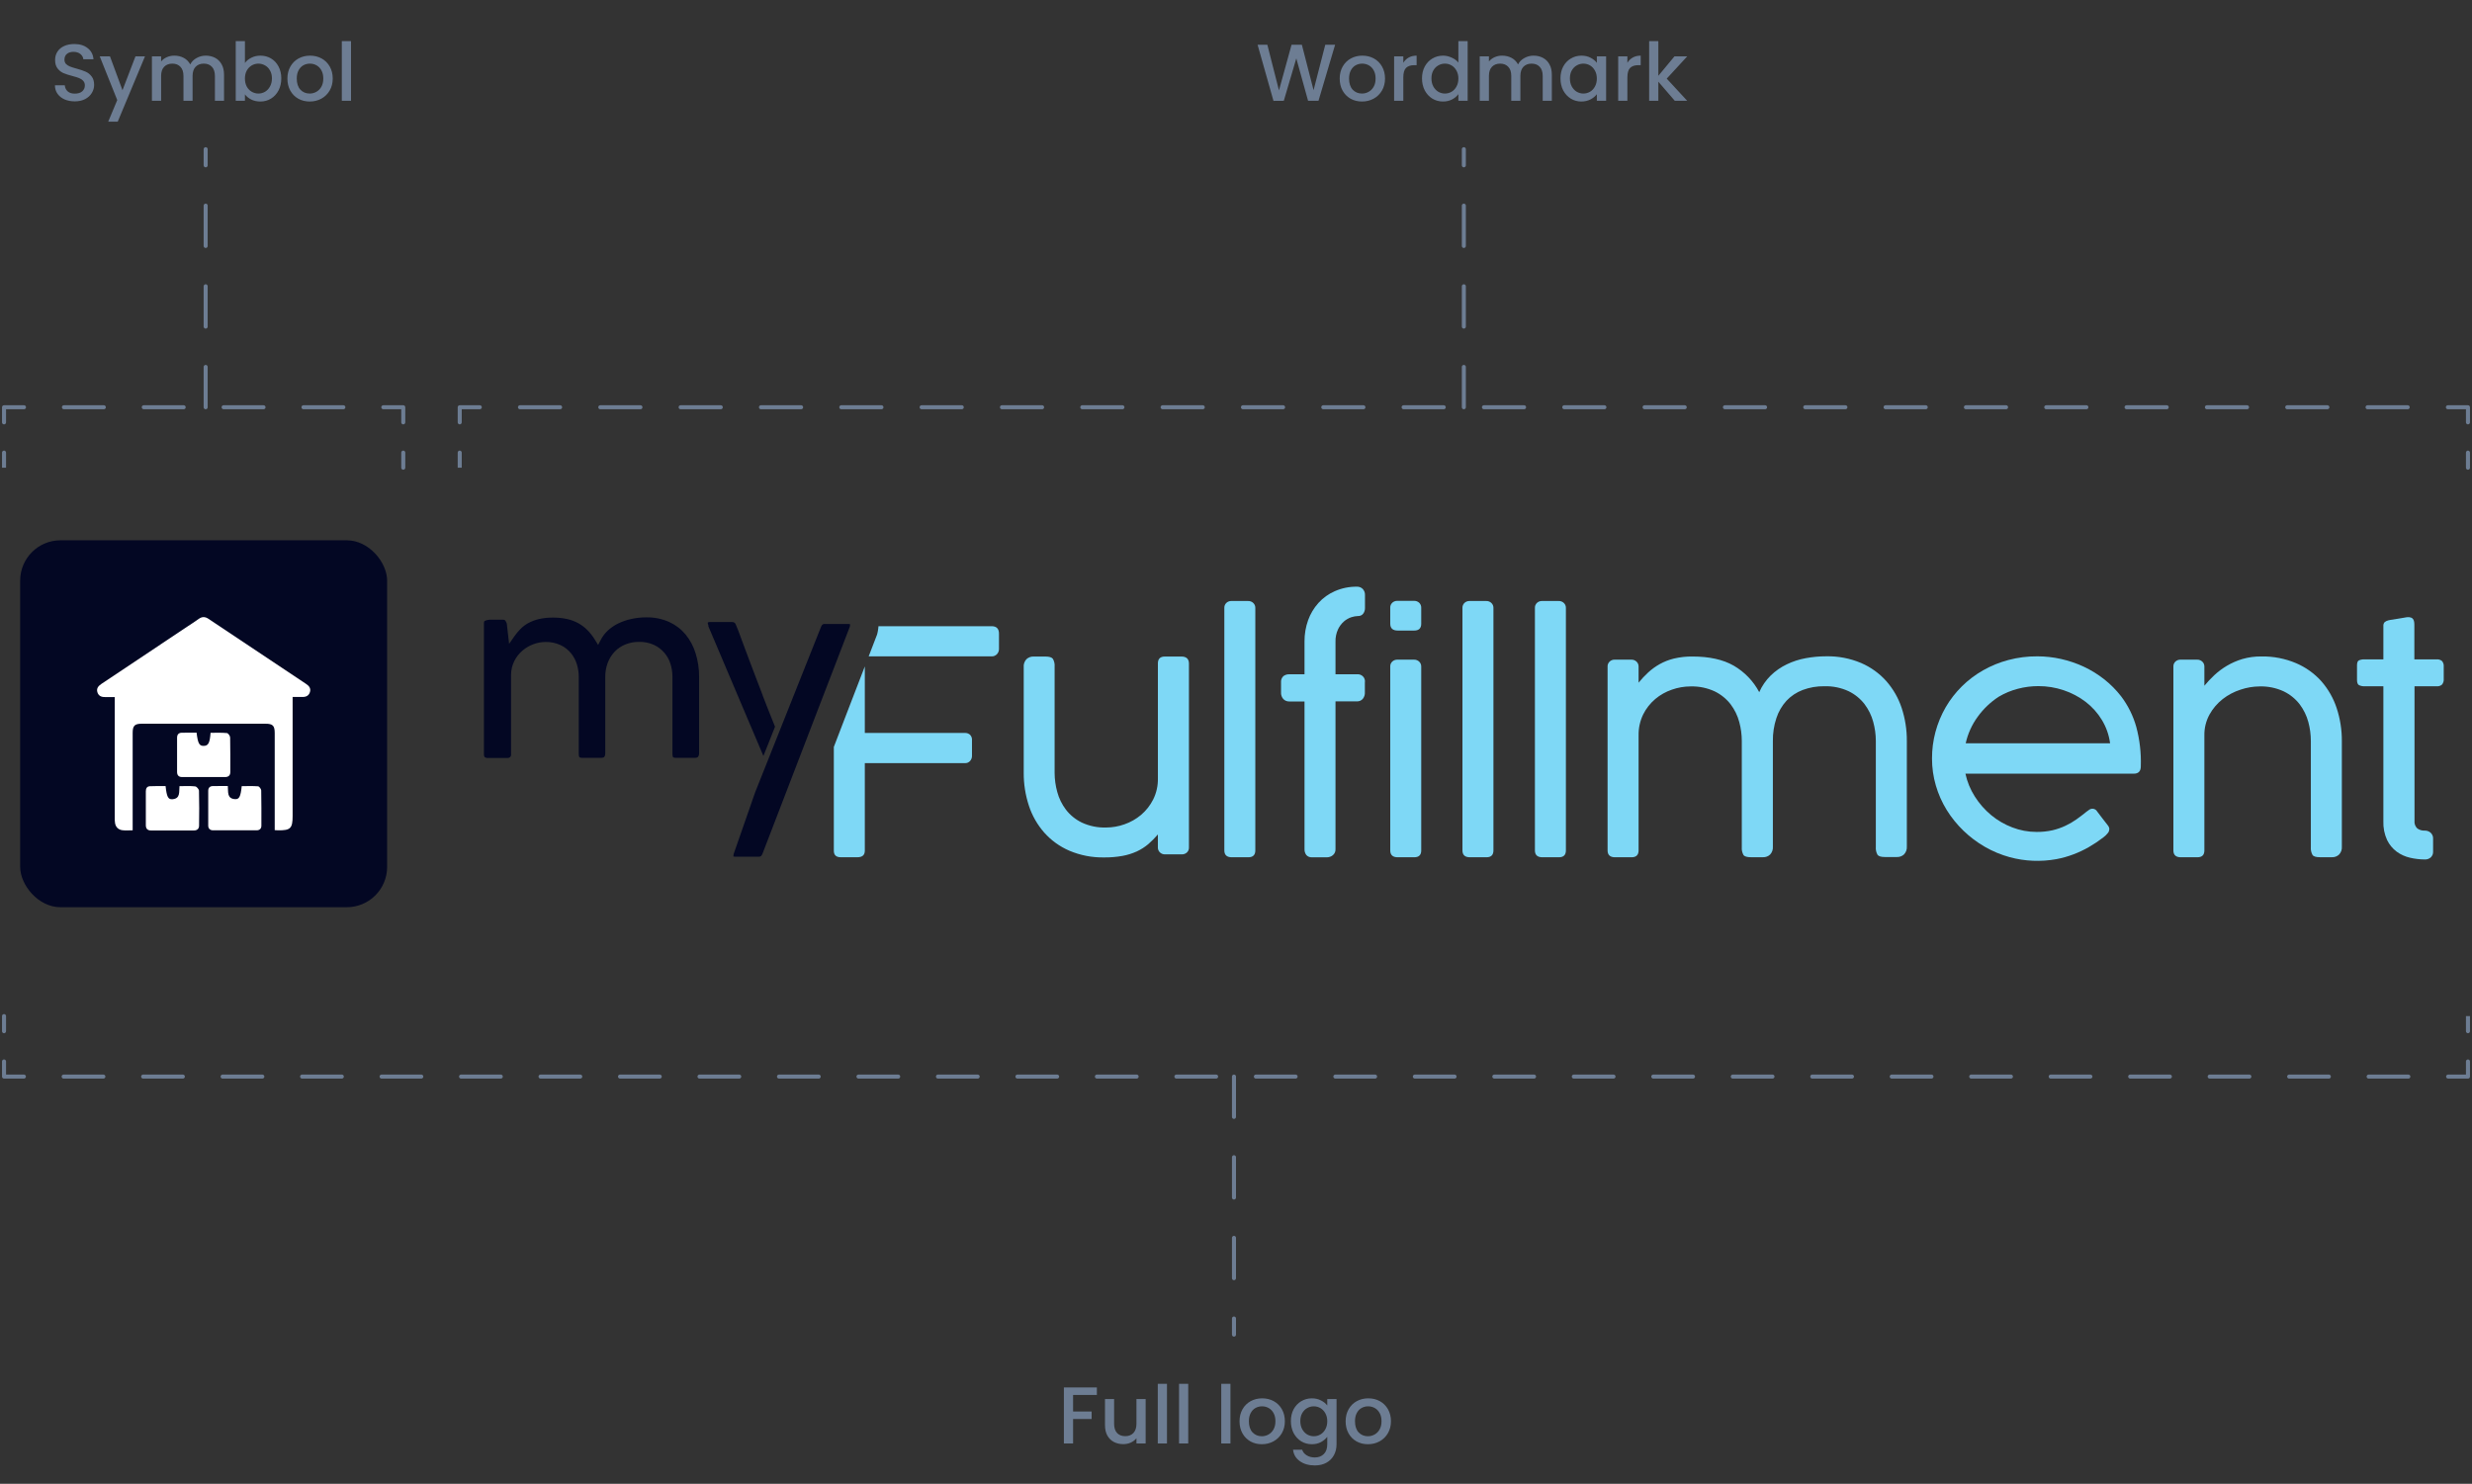 <?xml version="1.0" encoding="UTF-8"?>
<svg xmlns="http://www.w3.org/2000/svg" width="613" height="368" viewBox="0 0 613 368" fill="none">
  <rect x="0" y="0" width="613" height="368" fill="#333333" stroke="none"/>
  <rect x="5" y="134" width="91" height="91" rx="10" fill="#030723"></rect>
  <g clip-path="url(#clip0_1828_18244)">
    <path d="M28.456 172.876C27.547 172.876 26.783 172.855 26.039 172.876C25.109 172.897 24.407 172.566 24.138 171.636C23.89 170.747 24.366 170.148 25.089 169.652C32.175 164.919 39.282 160.186 46.368 155.453C47.339 154.812 48.331 154.172 49.281 153.49C50.087 152.911 50.831 152.911 51.657 153.448C59.756 158.863 67.854 164.257 75.953 169.652C76.676 170.127 77.131 170.747 76.862 171.636C76.573 172.566 75.87 172.876 74.941 172.855C74.197 172.835 73.433 172.855 72.565 172.855C72.565 173.331 72.565 173.744 72.565 174.137C72.565 183.54 72.565 192.944 72.565 202.348C72.565 205.448 72.028 205.965 68.97 205.924C68.743 205.924 68.495 205.903 68.123 205.882C68.123 205.448 68.123 205.056 68.123 204.663C68.123 197.057 68.123 189.431 68.123 181.825C68.123 179.965 67.648 179.49 65.83 179.49C55.603 179.49 45.377 179.49 35.15 179.49C33.394 179.49 32.898 179.986 32.898 181.763C32.898 189.369 32.898 196.995 32.898 204.601C32.898 205.014 32.898 205.407 32.898 205.924C31.989 205.924 31.163 206.006 30.357 205.903C29.386 205.779 28.725 205.18 28.539 204.188C28.456 203.754 28.456 203.299 28.456 202.844C28.456 193.296 28.456 183.768 28.456 174.219C28.456 173.806 28.456 173.393 28.456 172.876Z" fill="white"></path>
    <path d="M48.744 181.701C49.075 184.409 49.426 185.008 50.521 184.987C51.657 184.967 52.029 184.264 52.215 181.742C53.558 181.742 54.921 181.68 56.264 181.804C56.574 181.825 57.07 182.507 57.07 182.9C57.132 185.752 57.111 188.604 57.111 191.477C57.111 192.324 56.636 192.717 55.81 192.717C52.256 192.717 48.723 192.717 45.17 192.717C44.323 192.717 43.91 192.283 43.91 191.436C43.91 188.604 43.91 185.793 43.91 182.962C43.91 182.176 44.302 181.722 45.108 181.722C46.285 181.701 47.484 181.701 48.744 181.701Z" fill="white"></path>
    <path d="M41.059 194.949C41.348 197.595 41.678 198.297 42.753 198.215C44.798 198.049 44.364 196.355 44.509 194.97C45.831 194.97 47.133 194.887 48.414 195.032C48.765 195.073 49.343 195.734 49.343 196.127C49.426 199.021 49.405 201.893 49.364 204.787C49.364 205.552 48.868 205.965 48.083 205.965C44.55 205.965 40.997 205.965 37.464 205.965C36.555 205.965 36.162 205.51 36.162 204.622C36.162 201.831 36.162 199.041 36.162 196.272C36.162 195.569 36.41 195.011 37.195 194.99C38.476 194.928 39.757 194.949 41.059 194.949Z" fill="white"></path>
    <path d="M56.492 194.928C56.636 196.334 56.202 198.029 58.248 198.194C59.322 198.277 59.673 197.595 59.942 194.97C61.285 194.97 62.628 194.908 63.991 195.011C64.28 195.032 64.755 195.652 64.776 196.024C64.838 198.938 64.817 201.873 64.817 204.787C64.817 205.531 64.363 205.924 63.64 205.924C60.024 205.924 56.43 205.924 52.814 205.924C52.07 205.924 51.637 205.469 51.637 204.766C51.616 201.873 51.616 198.979 51.637 196.107C51.637 195.383 52.05 194.949 52.814 194.949C53.971 194.928 55.169 194.928 56.492 194.928Z" fill="white"></path>
  </g>
  <path d="M188.04 212.473C188.155 212.475 188.27 212.464 188.382 212.44C188.27 212.464 188.155 212.475 188.04 212.473V212.473Z" fill="#030723"></path>
  <path d="M188.382 212.44C188.466 212.423 188.545 212.389 188.615 212.34C188.698 212.278 188.769 212.203 188.826 212.118C188.769 212.203 188.698 212.278 188.615 212.34C188.545 212.389 188.466 212.423 188.382 212.44V212.44Z" fill="#030723"></path>
  <path d="M181.897 211.957C181.897 212.029 181.867 212.096 181.855 212.157C181.852 212.199 181.852 212.242 181.855 212.285C181.852 212.242 181.852 212.199 181.855 212.157C181.867 212.096 181.879 212.029 181.897 211.957Z" fill="#030723"></path>
  <path d="M245.903 155.302H217.843C217.813 155.728 217.758 156.153 217.678 156.573C217.649 156.701 217.627 156.817 217.604 156.923L217.496 157.372L217.33 157.799L216.881 158.965L215.411 162.788H245.903C246.153 162.796 246.401 162.75 246.63 162.654C246.859 162.558 247.064 162.415 247.23 162.233C247.553 161.885 247.73 161.432 247.726 160.963V157.156C247.726 155.92 247.118 155.302 245.903 155.302Z" fill="#7ED8F6"></path>
  <path d="M206.771 185.253V210.986C206.771 212.068 207.341 212.606 208.514 212.606H212.592C213.834 212.606 214.454 212.066 214.454 210.986V189.265H239.286C239.53 189.277 239.773 189.234 239.997 189.137C240.221 189.041 240.418 188.895 240.573 188.71C240.873 188.365 241.035 187.925 241.028 187.473V183.588C241.053 183.333 241.02 183.077 240.932 182.836C240.843 182.595 240.701 182.376 240.516 182.195C240.173 181.912 239.735 181.762 239.286 181.773C235.067 181.773 230.923 181.773 226.853 181.773C222.783 181.773 218.65 181.773 214.454 181.773V165.275L209.539 178.039L206.771 185.253Z" fill="#7ED8F6"></path>
  <path d="M292.952 162.827H288.874C287.712 162.827 287.131 163.393 287.131 164.525V193.05C287.169 194.858 286.769 196.649 285.964 198.278C285.231 199.737 284.207 201.038 282.951 202.107C281.738 203.125 280.342 203.916 278.833 204.438C277.374 204.959 275.832 205.228 274.277 205.231C272.198 205.295 270.134 204.872 268.257 203.999C266.705 203.244 265.355 202.146 264.316 200.792C263.324 199.477 262.597 197.992 262.175 196.413C261.749 194.871 261.529 193.282 261.52 191.685V165.336C261.576 164.668 261.432 163.999 261.104 163.41C260.831 163.022 260.198 162.827 259.225 162.827H256.291C255.968 162.817 255.645 162.87 255.343 162.984C255.041 163.097 254.765 163.268 254.532 163.488C254.285 163.757 254.098 164.073 253.982 164.415C253.866 164.758 253.825 165.121 253.86 165.48V191.657C253.841 194.433 254.275 197.194 255.147 199.837C255.946 202.282 257.24 204.546 258.951 206.496C260.663 208.422 262.791 209.955 265.182 210.986C267.891 212.133 270.822 212.7 273.776 212.651C275.317 212.668 276.856 212.54 278.372 212.268C279.595 212.042 280.785 211.67 281.914 211.158C282.93 210.686 283.877 210.083 284.728 209.366C285.59 208.623 286.392 207.816 287.125 206.952V210.192C287.122 210.414 287.164 210.635 287.249 210.841C287.334 211.046 287.461 211.234 287.621 211.391C287.794 211.56 288.002 211.692 288.23 211.778C288.459 211.864 288.703 211.902 288.948 211.891H293.088C293.544 211.896 293.984 211.731 294.319 211.43C294.49 211.271 294.624 211.079 294.713 210.865C294.801 210.652 294.841 210.422 294.831 210.192V164.525C294.808 163.393 294.182 162.827 292.952 162.827Z" fill="#7ED8F6"></path>
  <path d="M309.468 149.053H305.35C305.124 149.047 304.899 149.084 304.688 149.164C304.477 149.243 304.284 149.362 304.12 149.514C303.949 149.673 303.814 149.865 303.726 150.079C303.638 150.292 303.597 150.522 303.608 150.752V210.914C303.608 212.046 304.228 212.612 305.47 212.612H309.548C310.71 212.612 311.29 212.046 311.29 210.914V150.752C311.294 150.53 311.252 150.309 311.167 150.104C311.082 149.898 310.955 149.71 310.795 149.553C310.621 149.385 310.414 149.253 310.185 149.167C309.957 149.081 309.713 149.042 309.468 149.053V149.053Z" fill="#7ED8F6"></path>
  <path d="M336.481 145.502C334.597 145.48 332.731 145.859 331.013 146.612C329.454 147.292 328.063 148.291 326.935 149.542C325.81 150.797 324.941 152.252 324.378 153.826C323.779 155.514 323.478 157.289 323.49 159.076V167.228H319.725C319.188 167.205 318.661 167.37 318.239 167.694C318.029 167.9 317.869 168.149 317.77 168.422C317.672 168.696 317.637 168.988 317.669 169.276V171.707C317.625 172.313 317.83 172.912 318.239 173.371C318.428 173.569 318.659 173.725 318.915 173.829C319.172 173.932 319.448 173.98 319.725 173.971H323.49V210.598C323.468 211.122 323.628 211.638 323.945 212.063C324.124 212.26 324.349 212.413 324.6 212.51C324.852 212.606 325.123 212.643 325.392 212.618H329.071C329.602 212.619 330.115 212.433 330.518 212.096C330.741 211.91 330.916 211.675 331.03 211.411C331.144 211.147 331.193 210.861 331.173 210.575V173.949H336.481C336.752 173.961 337.022 173.913 337.271 173.809C337.521 173.705 337.743 173.548 337.921 173.349C338.309 172.88 338.5 172.285 338.457 171.684V169.276C338.506 169.007 338.489 168.731 338.409 168.469C338.329 168.208 338.188 167.968 337.996 167.769C337.804 167.57 337.567 167.418 337.304 167.324C337.041 167.23 336.759 167.197 336.481 167.228H331.173V159.165C331.14 158.091 331.36 157.024 331.816 156.046C332.168 155.305 332.672 154.642 333.297 154.098C333.826 153.638 334.446 153.289 335.119 153.071C335.643 152.899 336.19 152.802 336.743 152.783C336.995 152.798 337.247 152.751 337.476 152.647C337.705 152.542 337.903 152.383 338.052 152.183C338.342 151.785 338.494 151.307 338.485 150.818V147.549C338.508 146.999 338.305 146.462 337.921 146.057C337.735 145.871 337.51 145.725 337.262 145.63C337.013 145.534 336.747 145.491 336.481 145.502V145.502Z" fill="#7ED8F6"></path>
  <path d="M350.61 163.599H346.493C346.036 163.593 345.595 163.76 345.263 164.065C345.092 164.222 344.958 164.414 344.869 164.627C344.781 164.839 344.74 165.068 344.75 165.297V210.914C344.75 212.046 345.371 212.612 346.612 212.612H350.69C351.852 212.612 352.433 212.046 352.433 210.914V165.297C352.436 165.076 352.393 164.856 352.308 164.652C352.223 164.447 352.097 164.26 351.937 164.104C351.765 163.934 351.557 163.801 351.329 163.714C351.1 163.627 350.855 163.588 350.61 163.599V163.599Z" fill="#7ED8F6"></path>
  <path d="M350.61 149.014H346.492C346.037 149.009 345.597 149.174 345.262 149.475C345.091 149.634 344.957 149.826 344.868 150.04C344.78 150.253 344.739 150.483 344.75 150.713V154.686C344.75 155.818 345.37 156.384 346.612 156.384H350.69C351.852 156.384 352.432 155.818 352.432 154.686V150.713C352.438 150.488 352.397 150.264 352.312 150.056C352.227 149.847 352.099 149.657 351.937 149.497C351.761 149.333 351.553 149.205 351.325 149.122C351.096 149.039 350.853 149.003 350.61 149.014V149.014Z" fill="#7ED8F6"></path>
  <path d="M368.516 149.053H364.398C364.173 149.048 363.949 149.086 363.739 149.165C363.529 149.244 363.337 149.362 363.174 149.514C363.001 149.671 362.864 149.864 362.775 150.077C362.685 150.291 362.645 150.521 362.656 150.752V210.914C362.656 212.046 363.276 212.612 364.518 212.612H368.596C369.757 212.612 370.338 212.046 370.338 210.914V150.752C370.342 150.53 370.3 150.309 370.215 150.103C370.13 149.898 370.003 149.71 369.843 149.553C369.67 149.384 369.462 149.252 369.234 149.166C369.005 149.08 368.761 149.042 368.516 149.053V149.053Z" fill="#7ED8F6"></path>
  <path d="M386.49 149.053H382.367C382.142 149.048 381.918 149.086 381.708 149.165C381.497 149.244 381.305 149.362 381.143 149.514C380.969 149.671 380.833 149.864 380.744 150.077C380.654 150.291 380.613 150.521 380.624 150.752V210.914C380.624 212.046 381.245 212.612 382.487 212.612H386.564C387.726 212.612 388.307 212.046 388.307 210.914V150.752C388.311 150.53 388.269 150.309 388.184 150.103C388.098 149.898 387.972 149.71 387.812 149.553C387.639 149.384 387.433 149.253 387.205 149.167C386.978 149.081 386.734 149.042 386.49 149.053V149.053Z" fill="#7ED8F6"></path>
  <path d="M467.75 168.91C466.034 166.989 463.904 165.46 461.514 164.431C458.804 163.284 455.873 162.717 452.92 162.766C451.2 162.765 449.484 162.921 447.794 163.232C446.159 163.528 444.575 164.042 443.084 164.759C441.608 165.465 440.262 166.402 439.097 167.533C437.892 168.725 436.926 170.125 436.25 171.662C434.813 168.932 432.616 166.651 429.911 165.08C427.276 163.575 423.87 162.822 419.694 162.822C418.146 162.802 416.602 162.971 415.098 163.327C413.857 163.628 412.664 164.094 411.555 164.714C410.527 165.292 409.571 165.985 408.708 166.779C407.856 167.567 407.062 168.412 406.333 169.309V165.297C406.335 165.076 406.293 164.857 406.208 164.652C406.123 164.447 405.997 164.261 405.837 164.104C405.664 163.934 405.457 163.802 405.228 163.715C405 163.628 404.755 163.588 404.51 163.599H400.387C400.161 163.594 399.937 163.632 399.727 163.712C399.517 163.792 399.325 163.912 399.162 164.065C398.99 164.222 398.854 164.413 398.765 164.626C398.675 164.838 398.634 165.067 398.644 165.297V210.914C398.644 212.046 399.265 212.612 400.506 212.612H404.584C405.723 212.612 406.333 212.057 406.333 210.914V182.395C406.297 180.596 406.686 178.813 407.472 177.184C408.193 175.727 409.21 174.428 410.462 173.366C411.684 172.339 413.095 171.547 414.619 171.03C416.081 170.515 417.622 170.249 419.175 170.241C421.262 170.175 423.334 170.598 425.218 171.473C426.768 172.23 428.117 173.326 429.159 174.676C430.151 175.991 430.876 177.479 431.295 179.06C431.717 180.604 431.929 182.195 431.927 183.793V210.115C431.871 210.784 432.015 211.455 432.343 212.046C432.622 212.429 433.248 212.601 434.222 212.601H437.178C437.501 212.612 437.824 212.56 438.126 212.448C438.428 212.335 438.704 212.165 438.938 211.946C439.185 211.681 439.374 211.37 439.494 211.031C439.613 210.692 439.661 210.333 439.633 209.976V183.793C439.604 181.864 439.898 179.943 440.504 178.105C441.015 176.516 441.865 175.051 442.998 173.804C444.109 172.621 445.485 171.704 447.019 171.124C448.736 170.481 450.563 170.166 452.401 170.197C454.48 170.134 456.544 170.556 458.421 171.429C459.972 172.184 461.322 173.28 462.362 174.631C463.358 175.949 464.089 177.438 464.515 179.021C464.94 180.563 465.158 182.152 465.164 183.749V210.065C465.11 210.734 465.255 211.404 465.58 211.996C465.859 212.379 466.486 212.551 467.465 212.551H470.393C470.717 212.563 471.04 212.511 471.344 212.398C471.647 212.286 471.924 212.115 472.158 211.896C472.405 211.631 472.595 211.32 472.714 210.981C472.834 210.642 472.881 210.283 472.853 209.926V183.749C472.872 180.971 472.437 178.208 471.566 175.563C470.762 173.12 469.464 170.858 467.75 168.91V168.91Z" fill="#7ED8F6"></path>
  <path d="M529.748 180.275C528.985 177.544 527.711 174.974 525.989 172.694C524.766 171.117 523.348 169.691 521.769 168.449C520.215 167.226 518.519 166.183 516.718 165.341C514.921 164.507 513.036 163.867 511.096 163.432C509.161 162.997 507.182 162.777 505.196 162.777C502.783 162.764 500.378 163.068 498.049 163.682C495.842 164.263 493.724 165.127 491.75 166.251C489.826 167.343 488.061 168.679 486.499 170.225C484.947 171.76 483.607 173.486 482.512 175.358C480.257 179.252 479.08 183.651 479.095 188.122C479.089 190.385 479.409 192.638 480.046 194.815C480.665 196.945 481.571 198.987 482.74 200.886C485.069 204.638 488.312 207.772 492.183 210.009C494.126 211.13 496.211 211.999 498.385 212.595C502.145 213.608 506.093 213.773 509.929 213.078C511.382 212.806 512.806 212.405 514.183 211.88C515.52 211.375 516.812 210.762 518.045 210.048C519.282 209.337 520.467 208.543 521.593 207.673C522.023 207.356 522.406 206.982 522.732 206.563C522.933 206.3 523.05 205.986 523.068 205.658C523.07 205.467 523.029 205.278 522.948 205.104C522.865 204.93 522.76 204.768 522.635 204.621C522.525 204.495 522.365 204.29 522.157 204.005C521.946 203.749 521.678 203.4 521.348 202.961L520.055 201.263C519.964 201.096 519.836 200.949 519.681 200.835C519.525 200.72 519.346 200.64 519.156 200.6C518.966 200.56 518.769 200.561 518.579 200.602C518.389 200.644 518.21 200.726 518.056 200.842C517.787 201.01 517.531 201.195 517.287 201.396L517.207 201.474C516.448 202.088 515.656 202.686 514.832 203.267C513.99 203.86 513.095 204.376 512.156 204.809C511.131 205.29 510.056 205.662 508.949 205.919C507.656 206.203 506.334 206.339 505.008 206.324C502.961 206.324 500.932 205.947 499.028 205.215C497.115 204.492 495.341 203.462 493.777 202.168C492.197 200.853 490.835 199.309 489.739 197.59C488.615 195.836 487.817 193.903 487.381 191.879H529.128C530.289 191.879 530.87 191.274 530.87 190.064C530.982 186.766 530.604 183.469 529.748 180.275ZM487.45 184.348C487.97 181.98 488.981 179.74 490.423 177.767C491.826 175.819 493.585 174.139 495.611 172.811C497.098 171.924 498.71 171.253 500.395 170.819C502.053 170.383 503.763 170.163 505.481 170.164C507.613 170.16 509.731 170.505 511.746 171.185C513.712 171.842 515.552 172.813 517.19 174.06C518.802 175.298 520.165 176.817 521.211 178.538C522.291 180.319 522.987 182.296 523.256 184.348H487.45Z" fill="#7ED8F6"></path>
  <path d="M575.635 168.948C573.911 167.023 571.772 165.494 569.37 164.47C566.66 163.323 563.73 162.756 560.776 162.805C559.18 162.787 557.59 163.002 556.06 163.443C554.721 163.844 553.438 164.403 552.239 165.108C551.119 165.768 550.077 166.544 549.129 167.422C548.24 168.252 547.407 169.136 546.635 170.069V165.297C546.637 165.076 546.595 164.857 546.51 164.652C546.425 164.447 546.299 164.261 546.139 164.104C545.966 163.934 545.759 163.802 545.53 163.715C545.302 163.628 545.057 163.588 544.812 163.599H540.694C540.238 163.592 539.796 163.759 539.464 164.065C539.293 164.223 539.159 164.414 539.071 164.627C538.982 164.839 538.942 165.068 538.952 165.297V210.914C538.952 212.046 539.572 212.612 540.814 212.612H544.892C546.054 212.612 546.635 212.046 546.635 210.914V182.395C546.599 180.579 547.042 178.785 547.922 177.184C548.741 175.713 549.852 174.415 551.191 173.366C552.518 172.334 554.024 171.543 555.639 171.029C557.141 170.521 558.718 170.255 560.309 170.241C562.388 170.178 564.452 170.601 566.329 171.473C567.88 172.228 569.229 173.324 570.27 174.676C571.261 175.992 571.987 177.48 572.411 179.06C572.829 180.605 573.039 182.196 573.038 183.793V210.115C572.983 210.785 573.13 211.456 573.459 212.046C573.732 212.429 574.359 212.601 575.338 212.601H578.266C578.59 212.613 578.914 212.561 579.217 212.448C579.52 212.336 579.797 212.165 580.031 211.946C580.279 211.681 580.468 211.37 580.587 211.031C580.707 210.692 580.754 210.333 580.726 209.976V183.793C580.745 181.017 580.31 178.256 579.439 175.613C578.64 173.167 577.346 170.901 575.635 168.948V168.948Z" fill="#7ED8F6"></path>
  <path d="M605.534 163.909C605.158 163.621 604.684 163.485 604.207 163.527H598.706V155.202C598.706 154.897 598.706 154.608 598.666 154.337C598.644 154.085 598.568 153.842 598.444 153.621C598.317 153.405 598.115 153.242 597.874 153.16C597.529 153.049 597.162 153.023 596.804 153.082L594.742 153.432C594.214 153.532 593.707 153.615 593.221 153.682C592.893 153.715 592.567 153.772 592.247 153.854C591.893 153.932 591.565 154.098 591.296 154.337C591.089 154.607 590.992 154.943 591.023 155.28V163.527H586.427C585.924 163.497 585.421 163.583 584.958 163.776C584.644 163.943 584.485 164.331 584.485 165.03V168.615C584.485 169.287 584.644 169.725 584.958 169.908C585.412 170.133 585.919 170.234 586.427 170.203H591.023V203.661C590.96 205.272 591.278 206.877 591.951 208.35C592.501 209.487 593.323 210.479 594.349 211.241C595.333 211.954 596.457 212.461 597.652 212.729C598.854 213.009 600.085 213.153 601.32 213.156C601.86 213.178 602.386 212.99 602.784 212.634C602.975 212.451 603.124 212.231 603.222 211.988C603.32 211.746 603.365 211.485 603.353 211.225V208.061C603.373 207.785 603.332 207.507 603.234 207.247C603.136 206.987 602.983 206.75 602.784 206.552C602.376 206.183 601.836 205.984 601.28 205.997C600.612 206.031 599.952 205.835 599.418 205.442C599.169 205.195 598.979 204.897 598.863 204.57C598.747 204.242 598.707 203.894 598.746 203.55V170.203H604.247C604.487 170.224 604.728 170.197 604.956 170.123C605.185 170.05 605.395 169.931 605.574 169.775C605.893 169.368 606.041 168.859 605.99 168.349V165.297C606.013 165.048 605.984 164.797 605.906 164.558C605.828 164.32 605.701 164.099 605.534 163.909V163.909Z" fill="#7ED8F6"></path>
  <path d="M170.009 157.356C168.908 156.033 167.514 154.97 165.931 154.248C164.144 153.458 162.198 153.069 160.236 153.11C158.992 153.108 157.752 153.244 156.54 153.515C155.417 153.755 154.329 154.128 153.299 154.625C152.364 155.086 151.501 155.675 150.736 156.373C150.044 157.016 149.467 157.766 149.028 158.593L148.316 159.947L147.513 158.643C146.992 157.791 146.375 156.998 145.673 156.279C145.012 155.612 144.259 155.039 143.435 154.575C142.563 154.098 141.625 153.746 140.65 153.532C139.497 153.278 138.318 153.157 137.136 153.171C135.934 153.152 134.734 153.281 133.565 153.554C132.647 153.774 131.764 154.114 130.94 154.564C130.227 154.964 129.579 155.463 129.015 156.046C128.482 156.592 127.994 157.178 127.557 157.799L126.247 159.681L125.677 154.686C125.602 154.399 125.468 154.129 125.284 153.893C125.239 153.832 125.136 153.693 124.715 153.693H121.747C121.239 153.675 120.733 153.768 120.267 153.965C120.17 154.009 120.005 154.087 120.005 154.52V187.123C119.98 187.362 120.052 187.601 120.204 187.789C120.441 187.945 120.728 188.014 121.013 187.983H125.842C125.962 187.992 126.082 187.976 126.194 187.936C126.307 187.897 126.41 187.836 126.497 187.756C126.583 187.675 126.649 187.576 126.69 187.466C126.73 187.356 126.744 187.239 126.731 187.123V167.356C126.734 166.157 127.017 164.975 127.557 163.898C128.05 162.933 128.73 162.069 129.561 161.357C130.36 160.676 131.275 160.138 132.267 159.77C133.225 159.41 134.241 159.222 135.268 159.215C136.554 159.187 137.829 159.451 138.993 159.986C140.005 160.46 140.895 161.15 141.595 162.006C142.262 162.831 142.761 163.773 143.065 164.781C143.367 165.79 143.52 166.837 143.52 167.889V186.868C143.52 187.617 143.68 187.806 143.691 187.817C143.972 187.939 144.28 187.985 144.585 187.95H149.056C149.626 187.95 150.093 187.861 150.093 186.757V167.889C150.077 166.689 150.285 165.497 150.708 164.37C151.094 163.342 151.686 162.398 152.45 161.595C153.198 160.819 154.11 160.21 155.122 159.808C156.175 159.395 157.301 159.186 158.436 159.192C159.718 159.157 160.99 159.41 162.155 159.931C163.155 160.399 164.041 161.071 164.752 161.901C165.442 162.719 165.958 163.662 166.273 164.675C166.592 165.699 166.753 166.763 166.751 167.833V186.873C166.751 187.617 166.916 187.8 166.922 187.811C166.928 187.822 167.099 187.956 167.845 187.956H172.293C172.862 187.956 173.033 187.767 173.09 187.706C173.292 187.42 173.389 187.076 173.363 186.729V167.861C173.376 165.893 173.086 163.934 172.503 162.05C171.988 160.344 171.141 158.75 170.009 157.356V157.356Z" fill="#030723"></path>
  <path d="M188.103 212.44C188.184 212.422 188.261 212.39 188.33 212.346C188.411 212.284 188.481 212.209 188.535 212.124C188.481 212.209 188.411 212.284 188.33 212.346C188.261 212.39 188.184 212.422 188.103 212.44V212.44Z" fill="#030723"></path>
  <path d="M181.82 212.44C181.731 212.44 181.695 212.391 181.695 212.379C181.695 212.367 181.731 212.416 181.82 212.44Z" fill="#030723"></path>
  <path d="M181.781 211.841L186.998 196.857L181.781 211.841C181.781 211.879 181.781 211.918 181.781 211.968C181.781 212.018 181.781 212.101 181.747 212.163C181.747 212.101 181.747 212.04 181.781 211.968C181.815 211.896 181.769 211.879 181.781 211.841Z" fill="#030723"></path>
  <path d="M182.413 212.473C182.26 212.478 182.107 212.465 181.958 212.434C182.107 212.465 182.26 212.478 182.413 212.473Z" fill="#030723"></path>
  <path d="M188.826 212.096C188.9 211.985 188.963 211.868 189.014 211.746L202.91 175.619L189.014 211.746C188.963 211.868 188.9 211.985 188.826 212.096Z" fill="#030723"></path>
  <path d="M181.843 212.285C181.841 212.314 181.841 212.344 181.843 212.373C181.843 212.373 181.878 212.412 181.969 212.434C181.878 212.434 181.843 212.39 181.843 212.373C181.841 212.344 181.841 212.314 181.843 212.285V212.285Z" fill="#030723"></path>
  <path d="M210.758 154.814C210.679 154.78 210.594 154.761 210.508 154.758H210.354H204.579H204.431H204.283C204.183 154.776 204.088 154.814 204.004 154.869C203.92 154.932 203.848 155.009 203.793 155.097C203.718 155.207 203.655 155.324 203.605 155.446L187.254 196.513L181.918 211.835C181.918 211.874 181.918 211.913 181.918 211.963C181.918 212.013 181.918 212.101 181.883 212.162C181.849 212.224 181.883 212.251 181.883 212.296C181.883 212.34 181.883 212.357 181.883 212.384C181.883 212.412 181.918 212.418 182.009 212.44C182.158 212.471 182.311 212.484 182.464 212.479H188.091C188.204 212.481 188.317 212.47 188.427 212.446C188.513 212.428 188.594 212.394 188.666 212.346C188.749 212.284 188.82 212.209 188.877 212.124C188.948 212.011 189.011 211.895 189.065 211.774L202.956 175.647L206.823 165.608L210.303 156.551L210.752 155.391V155.313C210.752 155.313 210.752 155.28 210.752 155.263C210.787 155.127 210.808 154.987 210.815 154.847C210.815 154.847 210.775 154.825 210.758 154.814Z" fill="#030723"></path>
  <path d="M191.394 178.244C191.155 177.659 190.834 176.858 190.432 175.841C190.056 174.886 189.634 173.804 189.179 172.628L189.099 172.422C189.099 172.422 189.099 172.378 189.099 172.356C188.615 171.113 188.108 169.781 187.567 168.366C187.026 166.951 186.474 165.497 185.933 164.065C185.391 162.633 184.873 161.251 184.378 159.908C183.882 158.565 183.427 157.356 183.028 156.273L182.475 154.936C182.427 154.733 182.305 154.555 182.133 154.433C181.96 154.31 181.748 154.253 181.536 154.27H176.12C175.925 154.246 175.727 154.276 175.55 154.359C175.55 154.359 175.51 154.392 175.51 154.481C175.506 154.608 175.529 154.735 175.579 154.853L175.658 155.019V155.319L186.058 179.842L186.172 180.097L189.304 187.484C189.304 187.484 192.152 180.397 192.186 180.231L191.394 178.244Z" fill="#030723"></path>
  <path d="M1 101V100.5C0.724 100.5 0.5 100.724 0.5 101H1ZM100 101H100.5C100.5 100.724 100.276 100.5 100 100.5V101ZM99.5 116C99.5 116.276 99.724 116.5 100 116.5C100.276 116.5 100.5 116.276 100.5 116H99.5ZM1.5 112.25C1.5 111.974 1.276 111.75 1 111.75C0.724 111.75 0.5 111.974 0.5 112.25H1.5ZM0.5 104.75C0.5 105.026 0.724 105.25 1 105.25C1.276 105.25 1.5 105.026 1.5 104.75H0.5ZM5.95 101.5C6.226 101.5 6.45 101.276 6.45 101C6.45 100.724 6.226 100.5 5.95 100.5V101.5ZM15.85 100.5C15.574 100.5 15.35 100.724 15.35 101C15.35 101.276 15.574 101.5 15.85 101.5V100.5ZM25.75 101.5C26.026 101.5 26.25 101.276 26.25 101C26.25 100.724 26.026 100.5 25.75 100.5V101.5ZM35.65 100.5C35.374 100.5 35.15 100.724 35.15 101C35.15 101.276 35.374 101.5 35.65 101.5V100.5ZM45.55 101.5C45.826 101.5 46.05 101.276 46.05 101C46.05 100.724 45.826 100.5 45.55 100.5V101.5ZM55.45 100.5C55.174 100.5 54.95 100.724 54.95 101C54.95 101.276 55.174 101.5 55.45 101.5V100.5ZM65.35 101.5C65.626 101.5 65.85 101.276 65.85 101C65.85 100.724 65.626 100.5 65.35 100.5V101.5ZM75.25 100.5C74.974 100.5 74.75 100.724 74.75 101C74.75 101.276 74.974 101.5 75.25 101.5V100.5ZM85.15 101.5C85.426 101.5 85.65 101.276 85.65 101C85.65 100.724 85.426 100.5 85.15 100.5V101.5ZM95.05 100.5C94.774 100.5 94.55 100.724 94.55 101C94.55 101.276 94.774 101.5 95.05 101.5V100.5ZM99.5 104.75C99.5 105.026 99.724 105.25 100 105.25C100.276 105.25 100.5 105.026 100.5 104.75H99.5ZM100.5 112.25C100.5 111.974 100.276 111.75 100 111.75C99.724 111.75 99.5 111.974 99.5 112.25H100.5ZM1.5 116V112.25H0.5V116H1.5ZM1.5 104.75V101H0.5V104.75H1.5ZM1 101.5H5.95V100.5H1V101.5ZM15.85 101.5H25.75V100.5H15.85V101.5ZM35.65 101.5H45.55V100.5H35.65V101.5ZM55.45 101.5H65.35V100.5H55.45V101.5ZM75.25 101.5H85.15V100.5H75.25V101.5ZM95.05 101.5H100V100.5H95.05V101.5ZM99.5 101V104.75H100.5V101H99.5ZM99.5 112.25V116H100.5V112.25H99.5Z" fill="#6D7D93"></path>
  <path d="M114 101V100.5C113.724 100.5 113.5 100.724 113.5 101H114ZM612 101H612.5C612.5 100.724 612.276 100.5 612 100.5V101ZM611.5 116C611.5 116.276 611.724 116.5 612 116.5C612.276 116.5 612.5 116.276 612.5 116H611.5ZM114.5 112.25C114.5 111.974 114.276 111.75 114 111.75C113.724 111.75 113.5 111.974 113.5 112.25H114.5ZM113.5 104.75C113.5 105.026 113.724 105.25 114 105.25C114.276 105.25 114.5 105.026 114.5 104.75H113.5ZM118.98 101.5C119.256 101.5 119.48 101.276 119.48 101C119.48 100.724 119.256 100.5 118.98 100.5V101.5ZM128.94 100.5C128.664 100.5 128.44 100.724 128.44 101C128.44 101.276 128.664 101.5 128.94 101.5V100.5ZM138.9 101.5C139.176 101.5 139.4 101.276 139.4 101C139.4 100.724 139.176 100.5 138.9 100.5V101.5ZM148.86 100.5C148.584 100.5 148.36 100.724 148.36 101C148.36 101.276 148.584 101.5 148.86 101.5V100.5ZM158.82 101.5C159.096 101.5 159.32 101.276 159.32 101C159.32 100.724 159.096 100.5 158.82 100.5V101.5ZM168.78 100.5C168.504 100.5 168.28 100.724 168.28 101C168.28 101.276 168.504 101.5 168.78 101.5V100.5ZM178.74 101.5C179.016 101.5 179.24 101.276 179.24 101C179.24 100.724 179.016 100.5 178.74 100.5V101.5ZM188.7 100.5C188.424 100.5 188.2 100.724 188.2 101C188.2 101.276 188.424 101.5 188.7 101.5V100.5ZM198.66 101.5C198.936 101.5 199.16 101.276 199.16 101C199.16 100.724 198.936 100.5 198.66 100.5V101.5ZM208.62 100.5C208.344 100.5 208.12 100.724 208.12 101C208.12 101.276 208.344 101.5 208.62 101.5V100.5ZM218.58 101.5C218.856 101.5 219.08 101.276 219.08 101C219.08 100.724 218.856 100.5 218.58 100.5V101.5ZM228.54 100.5C228.264 100.5 228.04 100.724 228.04 101C228.04 101.276 228.264 101.5 228.54 101.5V100.5ZM238.5 101.5C238.776 101.5 239 101.276 239 101C239 100.724 238.776 100.5 238.5 100.5V101.5ZM248.46 100.5C248.184 100.5 247.96 100.724 247.96 101C247.96 101.276 248.184 101.5 248.46 101.5V100.5ZM258.42 101.5C258.696 101.5 258.92 101.276 258.92 101C258.92 100.724 258.696 100.5 258.42 100.5V101.5ZM268.38 100.5C268.104 100.5 267.88 100.724 267.88 101C267.88 101.276 268.104 101.5 268.38 101.5V100.5ZM278.34 101.5C278.616 101.5 278.84 101.276 278.84 101C278.84 100.724 278.616 100.5 278.34 100.5V101.5ZM288.3 100.5C288.024 100.5 287.8 100.724 287.8 101C287.8 101.276 288.024 101.5 288.3 101.5V100.5ZM298.26 101.5C298.536 101.5 298.76 101.276 298.76 101C298.76 100.724 298.536 100.5 298.26 100.5V101.5ZM308.22 100.5C307.944 100.5 307.72 100.724 307.72 101C307.72 101.276 307.944 101.5 308.22 101.5V100.5ZM318.18 101.5C318.456 101.5 318.68 101.276 318.68 101C318.68 100.724 318.456 100.5 318.18 100.5V101.5ZM328.14 100.5C327.864 100.5 327.64 100.724 327.64 101C327.64 101.276 327.864 101.5 328.14 101.5V100.5ZM338.1 101.5C338.376 101.5 338.6 101.276 338.6 101C338.6 100.724 338.376 100.5 338.1 100.5V101.5ZM348.06 100.5C347.784 100.5 347.56 100.724 347.56 101C347.56 101.276 347.784 101.5 348.06 101.5V100.5ZM358.02 101.5C358.296 101.5 358.52 101.276 358.52 101C358.52 100.724 358.296 100.5 358.02 100.5V101.5ZM367.98 100.5C367.704 100.5 367.48 100.724 367.48 101C367.48 101.276 367.704 101.5 367.98 101.5V100.5ZM377.94 101.5C378.216 101.5 378.44 101.276 378.44 101C378.44 100.724 378.216 100.5 377.94 100.5V101.5ZM387.9 100.5C387.624 100.5 387.4 100.724 387.4 101C387.4 101.276 387.624 101.5 387.9 101.5V100.5ZM397.86 101.5C398.136 101.5 398.36 101.276 398.36 101C398.36 100.724 398.136 100.5 397.86 100.5V101.5ZM407.82 100.5C407.544 100.5 407.32 100.724 407.32 101C407.32 101.276 407.544 101.5 407.82 101.5V100.5ZM417.78 101.5C418.056 101.5 418.28 101.276 418.28 101C418.28 100.724 418.056 100.5 417.78 100.5V101.5ZM427.74 100.5C427.464 100.5 427.24 100.724 427.24 101C427.24 101.276 427.464 101.5 427.74 101.5V100.5ZM437.7 101.5C437.976 101.5 438.2 101.276 438.2 101C438.2 100.724 437.976 100.5 437.7 100.5V101.5ZM447.66 100.5C447.384 100.5 447.16 100.724 447.16 101C447.16 101.276 447.384 101.5 447.66 101.5V100.5ZM457.62 101.5C457.896 101.5 458.12 101.276 458.12 101C458.12 100.724 457.896 100.5 457.62 100.5V101.5ZM467.58 100.5C467.304 100.5 467.08 100.724 467.08 101C467.08 101.276 467.304 101.5 467.58 101.5V100.5ZM477.54 101.5C477.816 101.5 478.04 101.276 478.04 101C478.04 100.724 477.816 100.5 477.54 100.5V101.5ZM487.5 100.5C487.224 100.5 487 100.724 487 101C487 101.276 487.224 101.5 487.5 101.5V100.5ZM497.46 101.5C497.736 101.5 497.96 101.276 497.96 101C497.96 100.724 497.736 100.5 497.46 100.5V101.5ZM507.42 100.5C507.144 100.5 506.92 100.724 506.92 101C506.92 101.276 507.144 101.5 507.42 101.5V100.5ZM517.38 101.5C517.656 101.5 517.88 101.276 517.88 101C517.88 100.724 517.656 100.5 517.38 100.5V101.5ZM527.34 100.5C527.064 100.5 526.84 100.724 526.84 101C526.84 101.276 527.064 101.5 527.34 101.5V100.5ZM537.3 101.5C537.576 101.5 537.8 101.276 537.8 101C537.8 100.724 537.576 100.5 537.3 100.5V101.5ZM547.26 100.5C546.984 100.5 546.76 100.724 546.76 101C546.76 101.276 546.984 101.5 547.26 101.5V100.5ZM557.22 101.5C557.496 101.5 557.72 101.276 557.72 101C557.72 100.724 557.496 100.5 557.22 100.5V101.5ZM567.18 100.5C566.904 100.5 566.68 100.724 566.68 101C566.68 101.276 566.904 101.5 567.18 101.5V100.5ZM577.14 101.5C577.416 101.5 577.64 101.276 577.64 101C577.64 100.724 577.416 100.5 577.14 100.5V101.5ZM587.1 100.5C586.824 100.5 586.6 100.724 586.6 101C586.6 101.276 586.824 101.5 587.1 101.5V100.5ZM597.06 101.5C597.336 101.5 597.56 101.276 597.56 101C597.56 100.724 597.336 100.5 597.06 100.5V101.5ZM607.02 100.5C606.744 100.5 606.52 100.724 606.52 101C606.52 101.276 606.744 101.5 607.02 101.5V100.5ZM611.5 104.75C611.5 105.026 611.724 105.25 612 105.25C612.276 105.25 612.5 105.026 612.5 104.75H611.5ZM612.5 112.25C612.5 111.974 612.276 111.75 612 111.75C611.724 111.75 611.5 111.974 611.5 112.25H612.5ZM114.5 116V112.25H113.5V116H114.5ZM114.5 104.75V101H113.5V104.75H114.5ZM114 101.5H118.98V100.5H114V101.5ZM128.94 101.5H138.9V100.5H128.94V101.5ZM148.86 101.5H158.82V100.5H148.86V101.5ZM168.78 101.5H178.74V100.5H168.78V101.5ZM188.7 101.5H198.66V100.5H188.7V101.5ZM208.62 101.5H218.58V100.5H208.62V101.5ZM228.54 101.5H238.5V100.5H228.54V101.5ZM248.46 101.5H258.42V100.5H248.46V101.5ZM268.38 101.5H278.34V100.5H268.38V101.5ZM288.3 101.5H298.26V100.5H288.3V101.5ZM308.22 101.5H318.18V100.5H308.22V101.5ZM328.14 101.5H338.1V100.5H328.14V101.5ZM348.06 101.5H358.02V100.5H348.06V101.5ZM367.98 101.5H377.94V100.5H367.98V101.5ZM387.9 101.5H397.86V100.5H387.9V101.5ZM407.82 101.5H417.78V100.5H407.82V101.5ZM427.74 101.5H437.7V100.5H427.74V101.5ZM447.66 101.5H457.62V100.5H447.66V101.5ZM467.58 101.5H477.54V100.5H467.58V101.5ZM487.5 101.5H497.46V100.5H487.5V101.5ZM507.42 101.5H517.38V100.5H507.42V101.5ZM527.34 101.5H537.3V100.5H527.34V101.5ZM547.26 101.5H557.22V100.5H547.26V101.5ZM567.18 101.5H577.14V100.5H567.18V101.5ZM587.1 101.5H597.06V100.5H587.1V101.5ZM607.02 101.5H612V100.5H607.02V101.5ZM611.5 101V104.75H612.5V101H611.5ZM611.5 112.25V116H612.5V112.25H611.5Z" fill="#6D7D93"></path>
  <path d="M51 101V37" stroke="#6D7D93" stroke-linecap="round" stroke-linejoin="round" stroke-dasharray="10 10"></path>
  <path d="M363 101V37" stroke="#6D7D93" stroke-linecap="round" stroke-linejoin="round" stroke-dasharray="10 10"></path>
  <path d="M18.543 25.14C17.61 25.14 16.77 24.98 16.023 24.66C15.276 24.327 14.69 23.86 14.263 23.26C13.836 22.66 13.623 21.96 13.623 21.16H16.063C16.116 21.76 16.35 22.253 16.763 22.64C17.19 23.027 17.783 23.22 18.543 23.22C19.33 23.22 19.943 23.033 20.383 22.66C20.823 22.273 21.043 21.78 21.043 21.18C21.043 20.713 20.903 20.333 20.623 20.04C20.356 19.747 20.016 19.52 19.603 19.36C19.203 19.2 18.643 19.027 17.923 18.84C17.016 18.6 16.276 18.36 15.703 18.12C15.143 17.867 14.663 17.48 14.263 16.96C13.863 16.44 13.663 15.747 13.663 14.88C13.663 14.08 13.863 13.38 14.263 12.78C14.663 12.18 15.223 11.72 15.943 11.4C16.663 11.08 17.496 10.92 18.443 10.92C19.79 10.92 20.89 11.26 21.743 11.94C22.61 12.607 23.09 13.527 23.183 14.7H20.663C20.623 14.193 20.383 13.76 19.943 13.4C19.503 13.04 18.923 12.86 18.203 12.86C17.55 12.86 17.016 13.027 16.603 13.36C16.19 13.693 15.983 14.173 15.983 14.8C15.983 15.227 16.11 15.58 16.363 15.86C16.63 16.127 16.963 16.34 17.363 16.5C17.763 16.66 18.31 16.833 19.003 17.02C19.923 17.273 20.67 17.527 21.243 17.78C21.83 18.033 22.323 18.427 22.723 18.96C23.136 19.48 23.343 20.18 23.343 21.06C23.343 21.767 23.15 22.433 22.763 23.06C22.39 23.687 21.836 24.193 21.103 24.58C20.383 24.953 19.53 25.14 18.543 25.14ZM35.953 13.98L29.193 30.18H26.833L29.073 24.82L24.733 13.98H27.273L30.373 22.38L33.593 13.98H35.953ZM51.014 13.8C51.88 13.8 52.654 13.98 53.334 14.34C54.027 14.7 54.567 15.233 54.954 15.94C55.354 16.647 55.554 17.5 55.554 18.5V25H53.294V18.84C53.294 17.853 53.047 17.1 52.554 16.58C52.06 16.047 51.387 15.78 50.534 15.78C49.681 15.78 49.001 16.047 48.494 16.58C48.001 17.1 47.754 17.853 47.754 18.84V25H45.494V18.84C45.494 17.853 45.247 17.1 44.754 16.58C44.261 16.047 43.587 15.78 42.734 15.78C41.88 15.78 41.2 16.047 40.694 16.58C40.2 17.1 39.954 17.853 39.954 18.84V25H37.674V13.98H39.954V15.24C40.327 14.787 40.8 14.433 41.374 14.18C41.947 13.927 42.56 13.8 43.214 13.8C44.094 13.8 44.88 13.987 45.574 14.36C46.267 14.733 46.8 15.273 47.174 15.98C47.507 15.313 48.027 14.787 48.734 14.4C49.441 14 50.2 13.8 51.014 13.8ZM60.735 15.62C61.122 15.087 61.648 14.653 62.315 14.32C62.995 13.973 63.748 13.8 64.575 13.8C65.548 13.8 66.428 14.033 67.215 14.5C68.002 14.967 68.622 15.633 69.075 16.5C69.528 17.353 69.755 18.333 69.755 19.44C69.755 20.547 69.528 21.54 69.075 22.42C68.622 23.287 67.995 23.967 67.195 24.46C66.408 24.94 65.535 25.18 64.575 25.18C63.722 25.18 62.962 25.013 62.295 24.68C61.642 24.347 61.122 23.92 60.735 23.4V25H58.455V10.2H60.735V15.62ZM67.435 19.44C67.435 18.68 67.275 18.027 66.955 17.48C66.648 16.92 66.235 16.5 65.715 16.22C65.208 15.927 64.662 15.78 64.075 15.78C63.502 15.78 62.955 15.927 62.435 16.22C61.928 16.513 61.515 16.94 61.195 17.5C60.888 18.06 60.735 18.72 60.735 19.48C60.735 20.24 60.888 20.907 61.195 21.48C61.515 22.04 61.928 22.467 62.435 22.76C62.955 23.053 63.502 23.2 64.075 23.2C64.662 23.2 65.208 23.053 65.715 22.76C66.235 22.453 66.648 22.013 66.955 21.44C67.275 20.867 67.435 20.2 67.435 19.44ZM76.79 25.18C75.75 25.18 74.81 24.947 73.97 24.48C73.13 24 72.47 23.333 71.99 22.48C71.51 21.613 71.27 20.613 71.27 19.48C71.27 18.36 71.516 17.367 72.01 16.5C72.503 15.633 73.176 14.967 74.03 14.5C74.883 14.033 75.836 13.8 76.89 13.8C77.943 13.8 78.896 14.033 79.75 14.5C80.603 14.967 81.276 15.633 81.77 16.5C82.263 17.367 82.51 18.36 82.51 19.48C82.51 20.6 82.256 21.593 81.75 22.46C81.243 23.327 80.55 24 79.67 24.48C78.803 24.947 77.843 25.18 76.79 25.18ZM76.79 23.2C77.376 23.2 77.923 23.06 78.43 22.78C78.95 22.5 79.37 22.08 79.69 21.52C80.01 20.96 80.17 20.28 80.17 19.48C80.17 18.68 80.016 18.007 79.71 17.46C79.403 16.9 78.996 16.48 78.49 16.2C77.983 15.92 77.436 15.78 76.85 15.78C76.263 15.78 75.716 15.92 75.21 16.2C74.716 16.48 74.323 16.9 74.03 17.46C73.736 18.007 73.59 18.68 73.59 19.48C73.59 20.667 73.89 21.587 74.49 22.24C75.103 22.88 75.87 23.2 76.79 23.2ZM87.044 10.2V25H84.764V10.2H87.044Z" fill="#6D7D93"></path>
  <path d="M331.075 11.1L326.955 25H324.375L321.455 14.48L318.355 25L315.795 25.02L311.855 11.1H314.275L317.155 22.42L320.275 11.1H322.835L325.735 22.36L328.635 11.1H331.075ZM337.735 25.18C336.695 25.18 335.755 24.947 334.915 24.48C334.075 24 333.415 23.333 332.935 22.48C332.455 21.613 332.215 20.613 332.215 19.48C332.215 18.36 332.462 17.367 332.955 16.5C333.448 15.633 334.122 14.967 334.975 14.5C335.828 14.033 336.782 13.8 337.835 13.8C338.888 13.8 339.842 14.033 340.695 14.5C341.548 14.967 342.222 15.633 342.715 16.5C343.208 17.367 343.455 18.36 343.455 19.48C343.455 20.6 343.202 21.593 342.695 22.46C342.188 23.327 341.495 24 340.615 24.48C339.748 24.947 338.788 25.18 337.735 25.18ZM337.735 23.2C338.322 23.2 338.868 23.06 339.375 22.78C339.895 22.5 340.315 22.08 340.635 21.52C340.955 20.96 341.115 20.28 341.115 19.48C341.115 18.68 340.962 18.007 340.655 17.46C340.348 16.9 339.942 16.48 339.435 16.2C338.928 15.92 338.382 15.78 337.795 15.78C337.208 15.78 336.662 15.92 336.155 16.2C335.662 16.48 335.268 16.9 334.975 17.46C334.682 18.007 334.535 18.68 334.535 19.48C334.535 20.667 334.835 21.587 335.435 22.24C336.048 22.88 336.815 23.2 337.735 23.2ZM347.989 15.58C348.322 15.02 348.762 14.587 349.309 14.28C349.869 13.96 350.529 13.8 351.289 13.8V16.16H350.709C349.816 16.16 349.136 16.387 348.669 16.84C348.216 17.293 347.989 18.08 347.989 19.2V25H345.709V13.98H347.989V15.58ZM352.625 19.44C352.625 18.333 352.851 17.353 353.305 16.5C353.771 15.647 354.398 14.987 355.185 14.52C355.985 14.04 356.871 13.8 357.845 13.8C358.565 13.8 359.271 13.96 359.965 14.28C360.671 14.587 361.231 15 361.645 15.52V10.2H363.945V25H361.645V23.34C361.271 23.873 360.751 24.313 360.085 24.66C359.431 25.007 358.678 25.18 357.825 25.18C356.865 25.18 355.985 24.94 355.185 24.46C354.398 23.967 353.771 23.287 353.305 22.42C352.851 21.54 352.625 20.547 352.625 19.44ZM361.645 19.48C361.645 18.72 361.485 18.06 361.165 17.5C360.858 16.94 360.451 16.513 359.945 16.22C359.438 15.927 358.891 15.78 358.305 15.78C357.718 15.78 357.171 15.927 356.665 16.22C356.158 16.5 355.745 16.92 355.425 17.48C355.118 18.027 354.965 18.68 354.965 19.44C354.965 20.2 355.118 20.867 355.425 21.44C355.745 22.013 356.158 22.453 356.665 22.76C357.185 23.053 357.731 23.2 358.305 23.2C358.891 23.2 359.438 23.053 359.945 22.76C360.451 22.467 360.858 22.04 361.165 21.48C361.485 20.907 361.645 20.24 361.645 19.48ZM380.279 13.8C381.146 13.8 381.919 13.98 382.599 14.34C383.293 14.7 383.833 15.233 384.219 15.94C384.619 16.647 384.819 17.5 384.819 18.5V25H382.559V18.84C382.559 17.853 382.313 17.1 381.819 16.58C381.326 16.047 380.653 15.78 379.799 15.78C378.946 15.78 378.266 16.047 377.759 16.58C377.266 17.1 377.019 17.853 377.019 18.84V25H374.759V18.84C374.759 17.853 374.513 17.1 374.019 16.58C373.526 16.047 372.853 15.78 371.999 15.78C371.146 15.78 370.466 16.047 369.959 16.58C369.466 17.1 369.219 17.853 369.219 18.84V25H366.939V13.98H369.219V15.24C369.593 14.787 370.066 14.433 370.639 14.18C371.213 13.927 371.826 13.8 372.479 13.8C373.359 13.8 374.146 13.987 374.839 14.36C375.533 14.733 376.066 15.273 376.439 15.98C376.773 15.313 377.293 14.787 377.999 14.4C378.706 14 379.466 13.8 380.279 13.8ZM386.961 19.44C386.961 18.333 387.187 17.353 387.641 16.5C388.107 15.647 388.734 14.987 389.521 14.52C390.321 14.04 391.201 13.8 392.161 13.8C393.027 13.8 393.781 13.973 394.421 14.32C395.074 14.653 395.594 15.073 395.981 15.58V13.98H398.281V25H395.981V23.36C395.594 23.88 395.067 24.313 394.401 24.66C393.734 25.007 392.974 25.18 392.121 25.18C391.174 25.18 390.307 24.94 389.521 24.46C388.734 23.967 388.107 23.287 387.641 22.42C387.187 21.54 386.961 20.547 386.961 19.44ZM395.981 19.48C395.981 18.72 395.821 18.06 395.501 17.5C395.194 16.94 394.787 16.513 394.281 16.22C393.774 15.927 393.227 15.78 392.641 15.78C392.054 15.78 391.507 15.927 391.001 16.22C390.494 16.5 390.081 16.92 389.761 17.48C389.454 18.027 389.301 18.68 389.301 19.44C389.301 20.2 389.454 20.867 389.761 21.44C390.081 22.013 390.494 22.453 391.001 22.76C391.521 23.053 392.067 23.2 392.641 23.2C393.227 23.2 393.774 23.053 394.281 22.76C394.787 22.467 395.194 22.04 395.501 21.48C395.821 20.907 395.981 20.24 395.981 19.48ZM403.555 15.58C403.889 15.02 404.329 14.587 404.875 14.28C405.435 13.96 406.095 13.8 406.855 13.8V16.16H406.275C405.382 16.16 404.702 16.387 404.235 16.84C403.782 17.293 403.555 18.08 403.555 19.2V25H401.275V13.98H403.555V15.58ZM413.311 19.5L418.391 25H415.311L411.231 20.26V25H408.951V10.2H411.231V18.8L415.231 13.98H418.391L413.311 19.5Z" fill="#6D7D93"></path>
  <path d="M612 267L612 267.5C612.276 267.5 612.5 267.276 612.5 267L612 267ZM1 267L0.5 267C0.5 267.276 0.724 267.5 1 267.5L1 267ZM1.5 252C1.5 251.724 1.276 251.5 1 251.5C0.724 251.5 0.5 251.724 0.5 252L1.5 252ZM611.5 255.75C611.5 256.026 611.724 256.25 612 256.25C612.276 256.25 612.5 256.026 612.5 255.75L611.5 255.75ZM612.5 263.25C612.5 262.974 612.276 262.75 612 262.75C611.724 262.75 611.5 262.974 611.5 263.25L612.5 263.25ZM607.073 266.5C606.796 266.5 606.573 266.724 606.573 267C606.573 267.276 606.796 267.5 607.073 267.5L607.073 266.5ZM597.218 267.5C597.494 267.5 597.718 267.276 597.718 267C597.718 266.724 597.494 266.5 597.218 266.5L597.218 267.5ZM587.363 266.5C587.087 266.5 586.863 266.724 586.863 267C586.863 267.276 587.087 267.5 587.363 267.5L587.363 266.5ZM577.508 267.5C577.784 267.5 578.008 267.276 578.008 267C578.008 266.724 577.784 266.5 577.508 266.5L577.508 267.5ZM567.653 266.5C567.377 266.5 567.153 266.724 567.153 267C567.153 267.276 567.377 267.5 567.653 267.5L567.653 266.5ZM557.798 267.5C558.075 267.5 558.298 267.276 558.298 267C558.298 266.724 558.075 266.5 557.798 266.5L557.798 267.5ZM547.944 266.5C547.667 266.5 547.444 266.724 547.444 267C547.444 267.276 547.667 267.5 547.944 267.5L547.944 266.5ZM538.089 267.5C538.365 267.5 538.589 267.276 538.589 267C538.589 266.724 538.365 266.5 538.089 266.5L538.089 267.5ZM528.234 266.5C527.958 266.5 527.734 266.724 527.734 267C527.734 267.276 527.958 267.5 528.234 267.5L528.234 266.5ZM518.379 267.5C518.655 267.5 518.879 267.276 518.879 267C518.879 266.724 518.655 266.5 518.379 266.5L518.379 267.5ZM508.524 266.5C508.248 266.5 508.024 266.724 508.024 267C508.024 267.276 508.248 267.5 508.524 267.5L508.524 266.5ZM498.669 267.5C498.946 267.5 499.169 267.276 499.169 267C499.169 266.724 498.946 266.5 498.669 266.5L498.669 267.5ZM488.815 266.5C488.538 266.5 488.315 266.724 488.315 267C488.315 267.276 488.538 267.5 488.815 267.5L488.815 266.5ZM478.96 267.5C479.236 267.5 479.46 267.276 479.46 267C479.46 266.724 479.236 266.5 478.96 266.5L478.96 267.5ZM469.105 266.5C468.829 266.5 468.605 266.724 468.605 267C468.605 267.276 468.829 267.5 469.105 267.5L469.105 266.5ZM459.25 267.5C459.526 267.5 459.75 267.276 459.75 267C459.75 266.724 459.526 266.5 459.25 266.5L459.25 267.5ZM449.395 266.5C449.119 266.5 448.895 266.724 448.895 267C448.895 267.276 449.119 267.5 449.395 267.5L449.395 266.5ZM439.54 267.5C439.816 267.5 440.04 267.276 440.04 267C440.04 266.724 439.816 266.5 439.54 266.5L439.54 267.5ZM429.685 266.5C429.409 266.5 429.185 266.724 429.185 267C429.185 267.276 429.409 267.5 429.685 267.5L429.685 266.5ZM419.831 267.5C420.107 267.5 420.331 267.276 420.331 267C420.331 266.724 420.107 266.5 419.831 266.5L419.831 267.5ZM409.976 266.5C409.7 266.5 409.476 266.724 409.476 267C409.476 267.276 409.7 267.5 409.976 267.5L409.976 266.5ZM400.121 267.5C400.397 267.5 400.621 267.276 400.621 267C400.621 266.724 400.397 266.5 400.121 266.5L400.121 267.5ZM390.266 266.5C389.99 266.5 389.766 266.724 389.766 267C389.766 267.276 389.99 267.5 390.266 267.5L390.266 266.5ZM380.411 267.5C380.687 267.5 380.911 267.276 380.911 267C380.911 266.724 380.687 266.5 380.411 266.5L380.411 267.5ZM370.556 266.5C370.28 266.5 370.056 266.724 370.056 267C370.056 267.276 370.28 267.5 370.556 267.5L370.556 266.5ZM360.702 267.5C360.978 267.5 361.202 267.276 361.202 267C361.202 266.724 360.978 266.5 360.702 266.5L360.702 267.5ZM350.847 266.5C350.571 266.5 350.347 266.724 350.347 267C350.347 267.276 350.571 267.5 350.847 267.5L350.847 266.5ZM340.992 267.5C341.268 267.5 341.492 267.276 341.492 267C341.492 266.724 341.268 266.5 340.992 266.5L340.992 267.5ZM331.137 266.5C330.861 266.5 330.637 266.724 330.637 267C330.637 267.276 330.861 267.5 331.137 267.5L331.137 266.5ZM321.282 267.5C321.558 267.5 321.782 267.276 321.782 267C321.782 266.724 321.558 266.5 321.282 266.5L321.282 267.5ZM311.427 266.5C311.151 266.5 310.927 266.724 310.927 267C310.927 267.276 311.151 267.5 311.427 267.5L311.427 266.5ZM301.573 267.5C301.849 267.5 302.073 267.276 302.073 267C302.073 266.724 301.849 266.5 301.573 266.5L301.573 267.5ZM291.718 266.5C291.442 266.5 291.218 266.724 291.218 267C291.218 267.276 291.442 267.5 291.718 267.5L291.718 266.5ZM281.863 267.5C282.139 267.5 282.363 267.276 282.363 267C282.363 266.724 282.139 266.5 281.863 266.5L281.863 267.5ZM272.008 266.5C271.732 266.5 271.508 266.724 271.508 267C271.508 267.276 271.732 267.5 272.008 267.5L272.008 266.5ZM262.153 267.5C262.429 267.5 262.653 267.276 262.653 267C262.653 266.724 262.429 266.5 262.153 266.5L262.153 267.5ZM252.298 266.5C252.022 266.5 251.798 266.724 251.798 267C251.798 267.276 252.022 267.5 252.298 267.5L252.298 266.5ZM242.444 267.5C242.72 267.5 242.944 267.276 242.944 267C242.944 266.724 242.72 266.5 242.444 266.5L242.444 267.5ZM232.589 266.5C232.313 266.5 232.089 266.724 232.089 267C232.089 267.276 232.313 267.5 232.589 267.5L232.589 266.5ZM222.734 267.5C223.01 267.5 223.234 267.276 223.234 267C223.234 266.724 223.01 266.5 222.734 266.5L222.734 267.5ZM212.879 266.5C212.603 266.5 212.379 266.724 212.379 267C212.379 267.276 212.603 267.5 212.879 267.5L212.879 266.5ZM203.024 267.5C203.3 267.5 203.524 267.276 203.524 267C203.524 266.724 203.3 266.5 203.024 266.5L203.024 267.5ZM193.169 266.5C192.893 266.5 192.669 266.724 192.669 267C192.669 267.276 192.893 267.5 193.169 267.5L193.169 266.5ZM183.315 267.5C183.591 267.5 183.815 267.276 183.815 267C183.815 266.724 183.591 266.5 183.315 266.5L183.315 267.5ZM173.46 266.5C173.184 266.5 172.96 266.724 172.96 267C172.96 267.276 173.184 267.5 173.46 267.5L173.46 266.5ZM163.605 267.5C163.881 267.5 164.105 267.276 164.105 267C164.105 266.724 163.881 266.5 163.605 266.5L163.605 267.5ZM153.75 266.5C153.474 266.5 153.25 266.724 153.25 267C153.25 267.276 153.474 267.5 153.75 267.5L153.75 266.5ZM143.895 267.5C144.171 267.5 144.395 267.276 144.395 267C144.395 266.724 144.171 266.5 143.895 266.5L143.895 267.5ZM134.041 266.5C133.764 266.5 133.541 266.724 133.541 267C133.541 267.276 133.764 267.5 134.041 267.5L134.041 266.5ZM124.186 267.5C124.462 267.5 124.686 267.276 124.686 267C124.686 266.724 124.462 266.5 124.186 266.5L124.186 267.5ZM114.331 266.5C114.055 266.5 113.831 266.724 113.831 267C113.831 267.276 114.055 267.5 114.331 267.5L114.331 266.5ZM104.476 267.5C104.752 267.5 104.976 267.276 104.976 267C104.976 266.724 104.752 266.5 104.476 266.5L104.476 267.5ZM94.621 266.5C94.345 266.5 94.121 266.724 94.121 267C94.121 267.276 94.345 267.5 94.621 267.5L94.621 266.5ZM84.766 267.5C85.043 267.5 85.266 267.276 85.266 267C85.266 266.724 85.043 266.5 84.766 266.5L84.766 267.5ZM74.912 266.5C74.635 266.5 74.412 266.724 74.412 267C74.412 267.276 74.635 267.5 74.912 267.5L74.912 266.5ZM65.057 267.5C65.333 267.5 65.557 267.276 65.557 267C65.557 266.724 65.333 266.5 65.057 266.5L65.057 267.5ZM55.202 266.5C54.926 266.5 54.702 266.724 54.702 267C54.702 267.276 54.926 267.5 55.202 267.5L55.202 266.5ZM45.347 267.5C45.623 267.5 45.847 267.276 45.847 267C45.847 266.724 45.623 266.5 45.347 266.5L45.347 267.5ZM35.492 266.5C35.216 266.5 34.992 266.724 34.992 267C34.992 267.276 35.216 267.5 35.492 267.5L35.492 266.5ZM25.637 267.5C25.913 267.5 26.137 267.276 26.137 267C26.137 266.724 25.913 266.5 25.637 266.5L25.637 267.5ZM15.782 266.5C15.506 266.5 15.282 266.724 15.282 267C15.282 267.276 15.506 267.5 15.782 267.5L15.782 266.5ZM5.927 267.5C6.204 267.5 6.427 267.276 6.427 267C6.427 266.724 6.204 266.5 5.927 266.5L5.927 267.5ZM1.5 263.25C1.5 262.974 1.276 262.75 1 262.75C0.724 262.75 0.5 262.974 0.5 263.25L1.5 263.25ZM0.5 255.75C0.5 256.026 0.724 256.25 1 256.25C1.276 256.25 1.5 256.026 1.5 255.75L0.5 255.75ZM611.5 252L611.5 255.75L612.5 255.75L612.5 252L611.5 252ZM611.5 263.25L611.5 267L612.5 267L612.5 263.25L611.5 263.25ZM612 266.5L607.073 266.5L607.073 267.5L612 267.5L612 266.5ZM597.218 266.5L587.363 266.5L587.363 267.5L597.218 267.5L597.218 266.5ZM577.508 266.5L567.653 266.5L567.653 267.5L577.508 267.5L577.508 266.5ZM557.798 266.5L547.944 266.5L547.944 267.5L557.798 267.5L557.798 266.5ZM538.089 266.5L528.234 266.5L528.234 267.5L538.089 267.5L538.089 266.5ZM518.379 266.5L508.524 266.5L508.524 267.5L518.379 267.5L518.379 266.5ZM498.669 266.5L488.815 266.5L488.815 267.5L498.669 267.5L498.669 266.5ZM478.96 266.5L469.105 266.5L469.105 267.5L478.96 267.5L478.96 266.5ZM459.25 266.5L449.395 266.5L449.395 267.5L459.25 267.5L459.25 266.5ZM439.54 266.5L429.685 266.5L429.685 267.5L439.54 267.5L439.54 266.5ZM419.831 266.5L409.976 266.5L409.976 267.5L419.831 267.5L419.831 266.5ZM400.121 266.5L390.266 266.5L390.266 267.5L400.121 267.5L400.121 266.5ZM380.411 266.5L370.556 266.5L370.556 267.5L380.411 267.5L380.411 266.5ZM360.702 266.5L350.847 266.5L350.847 267.5L360.702 267.5L360.702 266.5ZM340.992 266.5L331.137 266.5L331.137 267.5L340.992 267.5L340.992 266.5ZM321.282 266.5L311.427 266.5L311.427 267.5L321.282 267.5L321.282 266.5ZM301.573 266.5L291.718 266.5L291.718 267.5L301.573 267.5L301.573 266.5ZM281.863 266.5L272.008 266.5L272.008 267.5L281.863 267.5L281.863 266.5ZM262.153 266.5L252.298 266.5L252.298 267.5L262.153 267.5L262.153 266.5ZM242.444 266.5L232.589 266.5L232.589 267.5L242.444 267.5L242.444 266.5ZM222.734 266.5L212.879 266.5L212.879 267.5L222.734 267.5L222.734 266.5ZM203.024 266.5L193.169 266.5L193.169 267.5L203.024 267.5L203.024 266.5ZM183.315 266.5L173.46 266.5L173.46 267.5L183.315 267.5L183.315 266.5ZM163.605 266.5L153.75 266.5L153.75 267.5L163.605 267.5L163.605 266.5ZM143.895 266.5L134.041 266.5L134.041 267.5L143.895 267.5L143.895 266.5ZM124.186 266.5L114.331 266.5L114.331 267.5L124.186 267.5L124.186 266.5ZM104.476 266.5L94.621 266.5L94.621 267.5L104.476 267.5L104.476 266.5ZM84.766 266.5L74.912 266.5L74.912 267.5L84.766 267.5L84.766 266.5ZM65.057 266.5L55.202 266.5L55.202 267.5L65.057 267.5L65.057 266.5ZM45.347 266.5L35.492 266.5L35.492 267.5L45.347 267.5L45.347 266.5ZM25.637 266.5L15.782 266.5L15.782 267.5L25.637 267.5L25.637 266.5ZM5.927 266.5L1 266.5L1 267.5L5.927 267.5L5.927 266.5ZM1.5 267L1.5 263.25L0.5 263.25L0.5 267L1.5 267ZM1.5 255.75L1.5 252L0.5 252L0.5 255.75L1.5 255.75Z" fill="#6D7D93"></path>
  <path d="M306 267L306 331" stroke="#6D7D93" stroke-linecap="round" stroke-linejoin="round" stroke-dasharray="10 10"></path>
  <path d="M272 344.1V345.96H266.1V350.06H270.7V351.92H266.1V358H263.82V344.1H272ZM284.093 346.98V358H281.813V356.7C281.453 357.153 280.98 357.513 280.393 357.78C279.82 358.033 279.207 358.16 278.553 358.16C277.687 358.16 276.907 357.98 276.213 357.62C275.533 357.26 274.993 356.727 274.593 356.02C274.207 355.313 274.013 354.46 274.013 353.46V346.98H276.273V353.12C276.273 354.107 276.52 354.867 277.013 355.4C277.507 355.92 278.18 356.18 279.033 356.18C279.887 356.18 280.56 355.92 281.053 355.4C281.56 354.867 281.813 354.107 281.813 353.12V346.98H284.093ZM289.382 343.2V358H287.102V343.2H289.382ZM294.655 343.2V358H292.375V343.2H294.655ZM305.124 343.2V358H302.844V343.2H305.124ZM312.897 358.18C311.857 358.18 310.917 357.947 310.077 357.48C309.237 357 308.577 356.333 308.097 355.48C307.617 354.613 307.377 353.613 307.377 352.48C307.377 351.36 307.624 350.367 308.117 349.5C308.611 348.633 309.284 347.967 310.137 347.5C310.991 347.033 311.944 346.8 312.997 346.8C314.051 346.8 315.004 347.033 315.857 347.5C316.711 347.967 317.384 348.633 317.877 349.5C318.371 350.367 318.617 351.36 318.617 352.48C318.617 353.6 318.364 354.593 317.857 355.46C317.351 356.327 316.657 357 315.777 357.48C314.911 357.947 313.951 358.18 312.897 358.18ZM312.897 356.2C313.484 356.2 314.031 356.06 314.537 355.78C315.057 355.5 315.477 355.08 315.797 354.52C316.117 353.96 316.277 353.28 316.277 352.48C316.277 351.68 316.124 351.007 315.817 350.46C315.511 349.9 315.104 349.48 314.597 349.2C314.091 348.92 313.544 348.78 312.957 348.78C312.371 348.78 311.824 348.92 311.317 349.2C310.824 349.48 310.431 349.9 310.137 350.46C309.844 351.007 309.697 351.68 309.697 352.48C309.697 353.667 309.997 354.587 310.597 355.24C311.211 355.88 311.977 356.2 312.897 356.2ZM325.311 346.8C326.164 346.8 326.918 346.973 327.571 347.32C328.238 347.653 328.758 348.073 329.131 348.58V346.98H331.431V358.18C331.431 359.193 331.218 360.093 330.791 360.88C330.364 361.68 329.744 362.307 328.931 362.76C328.131 363.213 327.171 363.44 326.051 363.44C324.558 363.44 323.318 363.087 322.331 362.38C321.344 361.687 320.784 360.74 320.651 359.54H322.911C323.084 360.113 323.451 360.573 324.011 360.92C324.584 361.28 325.264 361.46 326.051 361.46C326.971 361.46 327.711 361.18 328.271 360.62C328.844 360.06 329.131 359.247 329.131 358.18V356.34C328.744 356.86 328.218 357.3 327.551 357.66C326.898 358.007 326.151 358.18 325.311 358.18C324.351 358.18 323.471 357.94 322.671 357.46C321.884 356.967 321.258 356.287 320.791 355.42C320.338 354.54 320.111 353.547 320.111 352.44C320.111 351.333 320.338 350.353 320.791 349.5C321.258 348.647 321.884 347.987 322.671 347.52C323.471 347.04 324.351 346.8 325.311 346.8ZM329.131 352.48C329.131 351.72 328.971 351.06 328.651 350.5C328.344 349.94 327.938 349.513 327.431 349.22C326.924 348.927 326.378 348.78 325.791 348.78C325.204 348.78 324.658 348.927 324.151 349.22C323.644 349.5 323.231 349.92 322.911 350.48C322.604 351.027 322.451 351.68 322.451 352.44C322.451 353.2 322.604 353.867 322.911 354.44C323.231 355.013 323.644 355.453 324.151 355.76C324.671 356.053 325.218 356.2 325.791 356.2C326.378 356.2 326.924 356.053 327.431 355.76C327.938 355.467 328.344 355.04 328.651 354.48C328.971 353.907 329.131 353.24 329.131 352.48ZM339.206 358.18C338.166 358.18 337.226 357.947 336.386 357.48C335.546 357 334.886 356.333 334.406 355.48C333.926 354.613 333.686 353.613 333.686 352.48C333.686 351.36 333.932 350.367 334.426 349.5C334.919 348.633 335.592 347.967 336.446 347.5C337.299 347.033 338.252 346.8 339.306 346.8C340.359 346.8 341.312 347.033 342.166 347.5C343.019 347.967 343.692 348.633 344.186 349.5C344.679 350.367 344.926 351.36 344.926 352.48C344.926 353.6 344.672 354.593 344.166 355.46C343.659 356.327 342.966 357 342.086 357.48C341.219 357.947 340.259 358.18 339.206 358.18ZM339.206 356.2C339.792 356.2 340.339 356.06 340.846 355.78C341.366 355.5 341.786 355.08 342.106 354.52C342.426 353.96 342.586 353.28 342.586 352.48C342.586 351.68 342.432 351.007 342.126 350.46C341.819 349.9 341.412 349.48 340.906 349.2C340.399 348.92 339.852 348.78 339.266 348.78C338.679 348.78 338.132 348.92 337.626 349.2C337.132 349.48 336.739 349.9 336.446 350.46C336.152 351.007 336.006 351.68 336.006 352.48C336.006 353.667 336.306 354.587 336.906 355.24C337.519 355.88 338.286 356.2 339.206 356.2Z" fill="#6D7D93"></path>
  <defs>
    <clipPath id="clip0_1828_18244">
      <rect width="52.889" height="52.889" fill="white" transform="translate(24.056 153.056)"></rect>
    </clipPath>
  </defs>
</svg>
